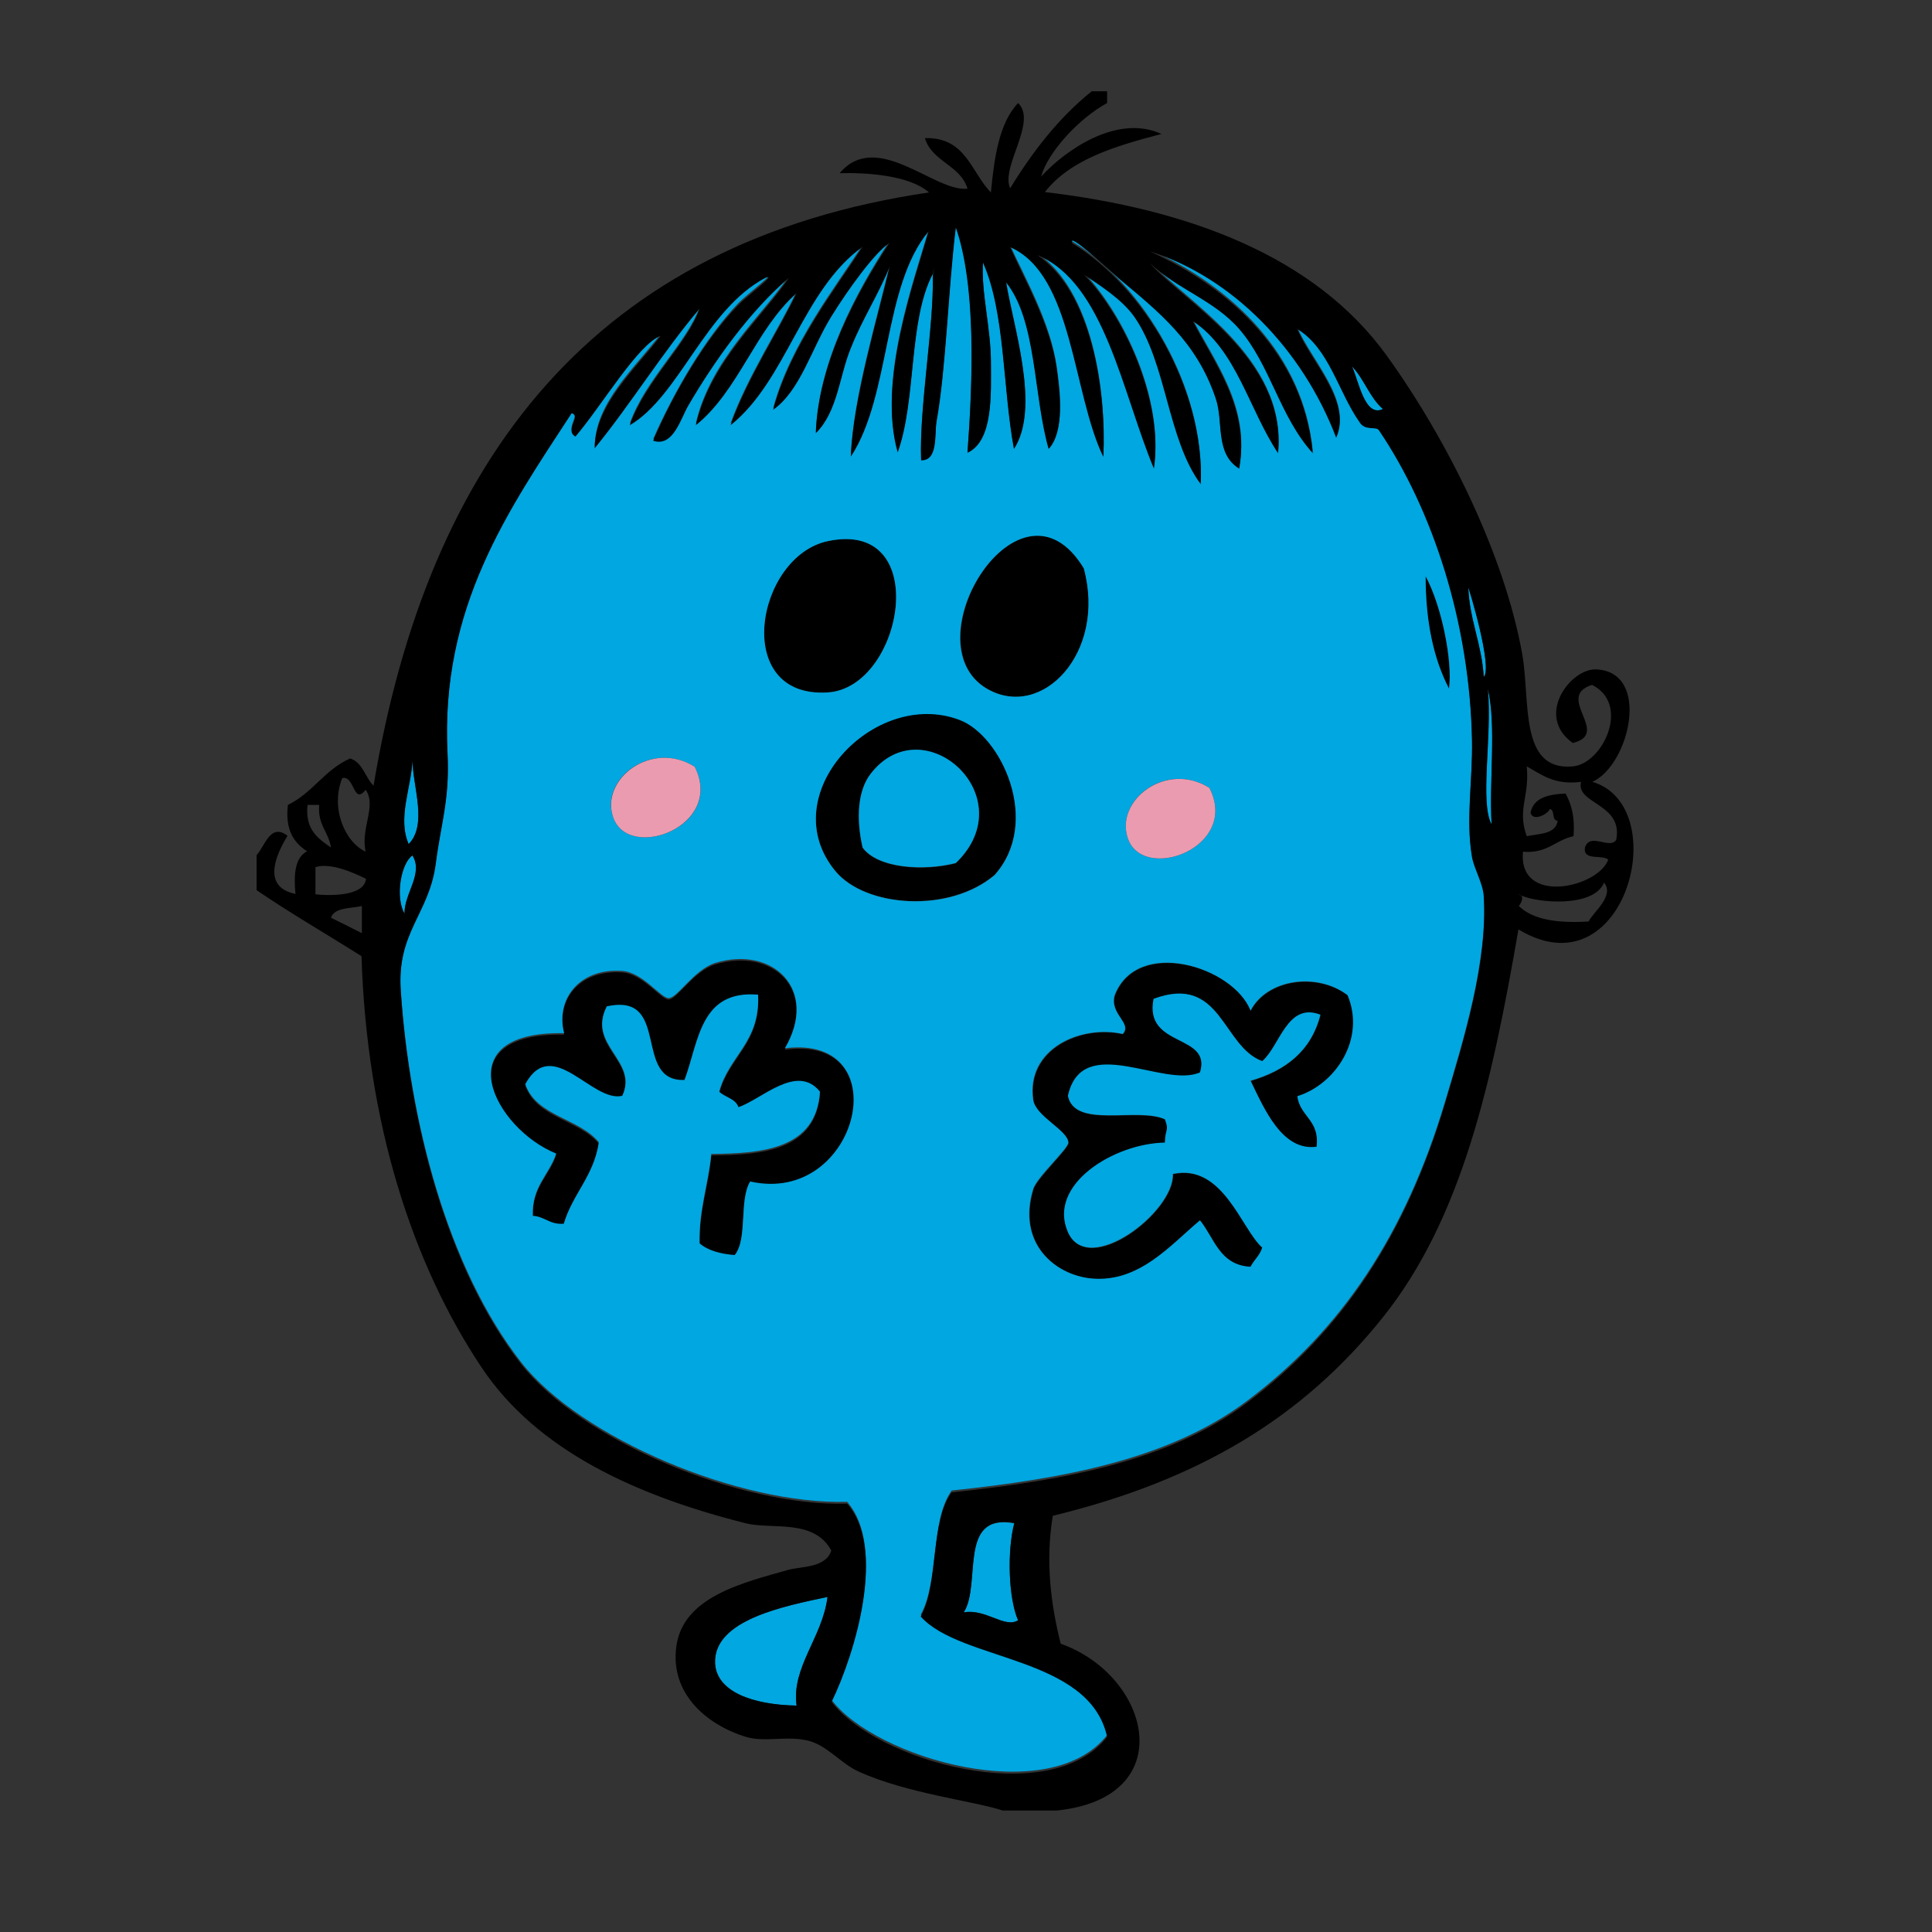 <?xml version="1.0" encoding="utf-8"?>
<!-- Generator: Adobe Illustrator 26.0.3, SVG Export Plug-In . SVG Version: 6.00 Build 0)  -->
<svg version="1.1" id="Layer_1" xmlns="http://www.w3.org/2000/svg" xmlns:xlink="http://www.w3.org/1999/xlink" x="0px" y="0px"
	 viewBox="0 0 512 512" style="enable-background:new 0 0 512 512;" xml:space="preserve">
<rect x="0" y="0" width="512" height="512" fill="#333333" stroke="none"/>
<style type="text/css">
	.st0{fill:#00A7E1;}
	.st1{fill:#FFFFFF;}
	.st2{fill:#EB9BB0;}
</style>
<g>
	<path d="M219.4,183.5c20-1.3,27.9-46,0-40.1C200.3,147.4,193.7,185.2,219.4,183.5z"/>
	<path d="M287.3,150.6c-16.9-27.9-46.3,19.8-25.7,31.9C276.1,191,293.3,173,287.3,150.6z"/>
	<path d="M384,182.5c1-7.2-1.9-21.8-6.2-29.8C377.7,164.7,379.9,174.6,384,182.5z"/>
	<path class="st0" d="M394.3,182.5c1.2,13-2.2,30.2,1,36C394.6,206.8,396.6,192.4,394.3,182.5z"/>
	<path d="M254.3,190.7c-22.6-8.6-49.6,19.9-32.9,40.1c8,9.7,30.2,11.2,42.2,1C276.1,217.8,265.3,194.9,254.3,190.7z M253.3,228.8
		c-8.6,2.2-20.7,1.4-24.7-4.1c-1.8-8-1.3-15.2,2.1-19.5C244.6,187,271.6,211.1,253.3,228.8z"/>
	<path class="st0" d="M230.7,205.1c-3.3,4.3-3.9,11.6-2.1,19.5c4,5.5,16.1,6.3,24.7,4.1C271.6,211.1,244.6,187,230.7,205.1z"/>
	<path class="st0" d="M109.3,201.6c-0.3,7.3-4,15.3-1,22.1C113.3,218.5,109.5,208.8,109.3,201.6z"/>
	<path class="st0" d="M109.3,226.7c-3.1,2.1-4.6,11.2-2.1,15.4C107.1,236.8,112.3,231.5,109.3,226.7z"/>
	<path d="M208,278.2c9.1-15.7-3.2-27.3-18.5-22.6c-5.6,1.7-10.1,9.3-12.3,9.3c-2.1,0-6.8-6.8-12.3-7.2c-11.6-0.8-17.7,7.6-15.4,16.5
		c-31.9-0.6-18.5,25.3-2.1,31.9c-1.9,5.7-6.5,8.6-6.2,16.5c3.3,0.2,4.5,2.3,8.2,2.1c2.3-8,7.9-12.7,9.3-21.6
		c-5.3-6.4-16.5-6.8-19.5-15.4c7.2-13.1,17.7,5,25.7,3.1c4.4-9.4-9.4-13.4-4.1-23.7c17.2-3.8,6.7,20,20.6,19.5
		c3.8-10.2,4.2-24,19.5-22.6c0.6,12.6-7.8,16.2-10.3,25.7c1.5,1.5,4.3,1.8,5.1,4.1c6.1-2,15.5-11.7,21.6-4.1
		c-1,15.2-15.2,16.4-28.8,16.5c-0.7,8.2-3.3,14.6-3.1,23.7c2.2,1.9,5.5,2.7,9.3,3.1c3.5-4.3,1.1-14.7,4.1-19.5
		C227.5,319.6,238.5,273.9,208,278.2z"/>
	<path d="M331.5,267.9c-4.6-11.7-30-19.5-36-4.1c-1.5,5,4.8,7.5,2.1,10.3c-11.1-2.5-25.6,4-23.7,17.5c0.7,4.5,9.2,8,9.3,11.3
		c0,1.6-8.3,9.3-9.3,12.3c-4.4,14.5,6,22.8,15.4,23.7c12.7,1.1,21-9,28.8-15.4c3.8,4.8,5.2,11.9,13.4,12.3c0.9-1.8,2.5-3,3.1-5.1
		c-5.5-4.8-10.4-22.4-23.7-19.5c0.4,10.1-22.5,27.6-27.8,15.4c-5.5-12.6,12.3-23.4,25.7-23.7c0.1-3.8,1.2-2.9,0-6.2
		c-7.3-3.3-23.9,2.6-25.7-6.2c3.8-17,25.3-1.8,35-6.2c3.2-10.4-14.9-6.5-12.3-19.5c18-6.8,18.1,12.6,28.8,16.5
		c4.7-4,6.7-15.8,15.4-12.3c-2.5,9.5-9.2,14.8-18.5,17.5c3.6,7.6,8.4,18.7,17.5,17.5c0.9-7-4.4-7.9-5.1-13.4
		c10.1-3.1,18.2-15.2,13.4-26.7C349,257.6,335.8,259.6,331.5,267.9z"/>
	<path class="st0" d="M255.4,427.3c5.9-1.1,10.8,4.3,14.4,2.1c-2.6-6-2.9-18.5-1-25.7C253.6,400.9,260.2,419.8,255.4,427.3z"/>
	<path class="st0" d="M189.5,440.7c0.3,7.6,10,11.1,21.6,11.3c-1.4-10.2,6.9-18.1,8.2-28.8C208.1,425.6,189.1,429.2,189.5,440.7z"/>
	<path class="st0" d="M390.1,226.7c-1.7-9.9,0.2-19.9,0-30.9c-0.6-31.2-10.4-61.2-24.7-82.3c-0.8-1-3.6,0.4-5.1-2.1
		c-5.6-8.1-7.9-19.5-16.5-24.7c3.4,8.4,14.6,19.4,10.3,28.8c-8.9-23.4-27.5-42.5-49.4-49.4c21.7,9.8,40.8,27.8,43.2,53.5
		c-8.8-9.7-11.2-23.3-19.5-32.9c-6.7-7.7-16.3-10.5-23.7-17.5c8.9,10.3,36.3,25.4,34,50.4c-7.7-11.5-11-27.4-22.6-35
		c5.5,10.9,15.3,23.1,12.3,39.1c-6.5-4-4.1-12.3-6.2-18.5c-5.1-15.1-15.2-23.1-25.7-31.9c-3-2.6-13.9-12.8-12.3-9.3
		c19,11.5,35,38.9,34,63.8c-8.8-11.8-9-31.9-17.5-44.2c-3.4-4.9-9.5-8.6-13.4-11.3c10.7,11.3,21.1,33.6,18.5,51.4
		c-8.3-20.1-13.1-49.3-30.9-56.6c14.6,9.9,18.3,36.4,17.5,53.5c-8.2-16.8-8-48.3-24.7-55.6c3.5,7.8,10.6,20.2,12.3,31.9
		c1,6.7,2.2,16.9-2.1,21.6c-4.1-14.4-3.1-33.9-11.3-44.2c1.8,12,9.2,33.4,2.1,44.2c-3-16.2-2.3-36.1-8.2-49.4
		c-0.6,8,2.1,17.6,2.1,26.7c0,8.1,0.7,20.4-6.2,23.7c1.5-19.2,2.3-44.2-3.1-59.7c-2.1,16.5-2.6,37.6-5.1,51.4
		c-0.6,3.3,0.5,10.4-4.1,10.3c-0.5-13.7,3.4-35.4,3.1-48.4c0-1.1,0.8-5.1,0-1c-6.5,12.4-4.3,33.5-9.3,47.3
		c-5.4-18.9,4.5-45.5,8.2-58.6c-12.2,14.6-10,43.5-20.6,59.7c0.5-15,7.4-37.8,10.3-50.4c-2.8,7.1-7.2,13.9-10.3,21.6
		c-3,7.5-3.4,17-9.3,22.6c0.8-18.5,10.6-36.7,19.5-50.4c-3.8,2.6-10.7,11.9-15.4,19.5c-5.3,8.6-8.2,19.6-15.4,24.7
		c4.6-17,16.6-32.1,23.7-43.2c-16,11.6-20.1,35.4-35,47.3c4.4-12.4,13.3-25.8,17.5-35c-11,9.6-15.3,25.8-26.7,35
		c3.8-16.8,17.8-28.8,24.7-39.1c-10.5,9.1-19.8,22.2-26.7,33.9c-2,3.3-3.9,11.1-9.3,9.3c5.4-12.3,13.7-26.7,22.6-36
		c2.3-2.4,10.5-8.4,7.2-7.2c-16,8.4-22.9,31.3-36,39.1c4.1-11.7,15.4-21.6,18.5-30.9c-9.8,11.8-18.1,25.1-27.8,37
		c0.1-11.7,11-21.2,17.5-29.8c-6.1,2.2-15.6,18.6-22.6,26.7c-3-1.7,1.6-5.3-1-6.2c-16.6,25.5-34.9,51.3-32.9,90.5
		c0.6,12-1.8,18.6-3.1,28.8c-1.7,13.4-10.3,18.2-9.3,33.9c2.3,34.6,12.3,73.6,31.9,98.8c15.8,20.2,57.9,37.8,86.4,37
		c10.4,11.8,2.3,39.3-4.1,52.5c11.6,15.4,57.7,28.8,73,9.3c-4.7-21.5-38.8-20-49.4-31.9c4.9-8.8,2.5-25,8.2-32.9
		c29.4-3.1,57.6-8.2,78.2-23.7c25.2-18.9,42.1-44.4,52.5-79.2c4.9-16.4,11.5-37.6,10.3-55.6C393,233.7,390.7,229.9,390.1,226.7z
		 M320.5,208.8c8.1,15.8-17.5,25.2-21.6,13.4C295.4,212,309.1,201.6,320.5,208.8z M219.4,143.4c27.9-5.9,20,38.8,0,40.1
		C193.7,185.2,200.3,147.4,219.4,143.4z M184.1,203.2c8.1,15.8-17.5,25.2-21.6,13.4C158.9,206.5,172.6,196,184.1,203.2z
		 M198.8,313.1c-3,4.9-0.6,15.2-4.1,19.5c-3.8-0.3-7.1-1.2-9.3-3.1c-0.2-9.1,2.3-15.5,3.1-23.7c13.6-0.1,27.8-1.3,28.8-16.5
		c-6.1-7.6-15.5,2.1-21.6,4.1c-0.8-2.3-3.6-2.6-5.1-4.1c2.5-9.5,10.9-13.1,10.3-25.7c-15.4-1.3-15.7,12.4-19.5,22.6
		c-13.9,0.5-3.4-23.3-20.6-19.5c-5.3,10.3,8.5,14.3,4.1,23.7c-8,1.9-18.5-16.2-25.7-3.1c3,8.6,14.3,9,19.5,15.4
		c-1.3,8.9-6.9,13.6-9.3,21.6c-3.7,0.3-5-1.9-8.2-2.1c-0.3-7.8,4.3-10.8,6.2-16.5c-16.4-6.6-29.8-32.5,2.1-31.9
		c-2.3-8.9,3.9-17.3,15.4-16.5c5.5,0.4,10.2,7.2,12.3,7.2c2.3,0,6.7-7.5,12.3-9.3c15.3-4.7,27.6,7,18.5,22.6
		C238.5,273.9,227.5,319.6,198.8,313.1z M263.6,231.9c-12,10.2-34.2,8.6-42.2-1c-16.7-20.2,10.3-48.7,32.9-40.1
		C265.3,194.9,276.1,217.8,263.6,231.9z M261.5,182.5c-20.6-12.1,8.8-59.8,25.7-31.9C293.3,173,276.1,191,261.5,182.5z M343.8,290.5
		c0.7,5.4,6,6.3,5.1,13.4c-9.1,1.2-13.8-9.9-17.5-17.5c9.3-2.7,16.1-7.9,18.5-17.5c-8.8-3.4-10.7,8.3-15.4,12.3
		c-10.7-3.9-10.8-23.2-28.8-16.5c-2.6,13.1,15.5,9.1,12.3,19.5c-9.7,4.3-31.2-10.8-35,6.2c1.8,8.8,18.4,2.9,25.7,6.2
		c1.2,3.2,0.1,2.3,0,6.2c-13.4,0.2-31.2,11.1-25.7,23.7c5.3,12.1,28.2-5.3,27.8-15.4c13.3-2.9,18.2,14.7,23.7,19.5
		c-0.6,2.1-2.2,3.3-3.1,5.1c-8.2-0.4-9.6-7.6-13.4-12.3c-7.8,6.5-16.1,16.6-28.8,15.4c-9.5-0.9-19.8-9.2-15.4-23.7
		c0.9-3.1,9.3-10.7,9.3-12.3c-0.1-3.3-8.6-6.9-9.3-11.3c-2-13.5,12.5-20,23.7-17.5c2.7-2.8-3.6-5.3-2.1-10.3c6-15.4,31.4-7.6,36,4.1
		c4.3-8.3,17.5-10.3,25.7-4.1C362,275.3,353.9,287.4,343.8,290.5z M384,182.5c-4.1-7.9-6.2-17.8-6.2-29.8
		C382.1,160.6,385,175.3,384,182.5z"/>
	<path class="st0" d="M366.5,108.4c-3.5-3-5-8-8.2-11.3C360.1,101.1,361.7,110.7,366.5,108.4z"/>
	<path class="st0" d="M393.2,179.4c2.5-2.4-4-23.8-4.1-23.7C389.5,164.6,392.7,170.6,393.2,179.4z"/>
	<path class="st1" d="M115.5,206.1c-1.3-6.1,1.1-9.7-1-14.4C113.7,196.6,113.5,205.4,115.5,206.1z"/>
	<path class="st1" d="M403.1,237.3c-0.1-0.1-0.3-0.2-0.6-0.3C402.6,237.1,402.9,237.2,403.1,237.3z"/>
	<path d="M422,207.2c9.9-4.5,15.6-29.2,1-29.8c-6.8-0.3-16.3,12.3-6.2,19.5c10.3-2.5-4.9-12.2,5.1-15.4c10.3,5.1,2.9,20.9-5.1,21.6
		c-14.3,1.3-11.2-17.4-13.4-29.8c-4.7-26.3-19.9-56.9-36-79.2c-19-26.2-52.4-38.7-90.5-43.2c6.8-8.7,18.7-12.2,30.9-15.4
		c-11.8-5.4-25.6,4.4-31.9,11.3c1.8-6.5,10-15.4,17.5-19.5c0-1,0-2.1,0-3.1c-1.4,0-2.7,0-4.1,0c-8.7,7-15.6,15.9-21.6,25.7
		c-2.6-5.7,7.3-17.6,2.1-22.6c-5,5.3-6.3,14.3-7.2,23.7c-5.3-5.4-6.6-14.7-17.5-14.4c1.9,6.3,9.4,7.1,11.3,13.4
		c-8.7,1-24-15.8-33.9-4.1c7-0.2,18.5,0.5,23.7,5.1C157.8,64,113.5,121.2,99,208.2c-2.3-2.2-2.8-6.1-6.2-7.2
		c-6.7,2.9-10,9.2-16.5,12.3c-0.8,6.6,1.6,10.1,5.1,12.3c-3.2,1.6-3.6,6-3.1,11.3c-8.9-1.8-5.3-10.2-2.1-15.4
		c-4.6-3.6-6.1,3-8.2,5.1c0,3.1,0,6.2,0,9.3c8.9,6.1,18.5,11.6,27.8,17.5c1.4,44.3,13.5,81.6,31.9,109.1
		c14.6,21.8,40.6,33.8,70,41.2c6.8,1.7,18-1.3,22.6,7.2c-1.4,4.6-7.9,4.2-11.3,5.1c-12.3,3.5-28.2,7.2-29.8,20.6
		c-1.5,12.1,7.8,20.4,18.5,23.7c5,1.5,10.8-0.4,16.5,1c5.1,1.3,8.8,6.2,13.4,8.2c12.7,5.8,30.6,7.8,38.1,10.3c4.8,0,9.6,0,14.4,0
		c32.9-3.4,24.9-35.7,1-44.2c-2.6-10.3-4.1-21.8-2.1-33.9c38.7-9.4,66.2-26,87.4-52.5c21-26.2,29-62.3,36-102.9
		C430.8,263.5,443.7,213.6,422,207.2z M81.5,213.3c1,0,2.1,0,3.1,0c-0.5,5.3,2.5,7.1,3.1,11.3C84.3,222.2,80.8,219.9,81.5,213.3z
		 M95.9,247.3c-2.8-1.4-5.5-2.8-8.2-4.1c1-2.8,5.2-2.4,8.2-3.1C95.9,242.5,95.9,244.9,95.9,247.3z M83.6,237c0-2.4,0-4.8,0-7.2
		c3.8-1.2,9.6,1.2,13.4,3.1C96.5,237.9,86,237.3,83.6,237z M96.9,225.7c-5.5-2.5-9.4-11.6-6.2-19.5c3.3-0.8,2.9,7.3,6.2,3.1
		C99.9,213.6,95.5,219.4,96.9,225.7z M366.5,108.4c-4.8,2.3-6.4-7.3-8.2-11.3C361.5,100.4,363,105.4,366.5,108.4z M109.3,201.6
		c0-0.5,0-1.1,0-1.6C109.3,200.5,109.3,201,109.3,201.6c0.2,7.2,4,17-1,22.1C105.3,216.8,108.9,208.9,109.3,201.6z M109.3,226.7
		c3,4.8-2.2,10.1-2.1,15.4C104.7,237.9,106.2,228.8,109.3,226.7z M211.1,452c-11.7-0.2-21.3-3.7-21.6-11.3
		c-0.4-11.5,18.6-15.1,29.8-17.5C218,433.9,209.7,441.8,211.1,452z M382.9,292.6c-10.4,34.8-27.3,60.3-52.5,79.2
		c-20.6,15.5-48.8,20.6-78.2,23.7c-5.8,7.9-3.3,24.1-8.2,32.9c10.6,11.9,44.7,10.4,49.4,31.9c-15.3,19.5-61.5,6.2-73-9.3
		c6.4-13.2,14.5-40.7,4.1-52.5c-28.6,0.8-70.7-16.9-86.4-37c-19.6-25.1-29.6-64.2-31.9-98.8c-1.1-15.7,7.6-20.5,9.3-33.9
		c1.3-10.2,3.7-16.9,3.1-28.8c-2-39.2,16.3-65,32.9-90.5c2.7,0.9-2,4.5,1,6.2c7-8.2,16.6-24.5,22.6-26.7
		c-6.5,8.6-17.4,18.2-17.5,29.8c9.7-11.9,17.9-25.3,27.8-37c-3.1,9.2-14.4,19.2-18.5,30.9c13.2-7.8,20-30.7,36-39.1
		c3.3-1.2-4.9,4.8-7.2,7.2c-9,9.3-17.3,23.7-22.6,36c5.3,1.8,7.3-5.9,9.3-9.3c6.9-11.8,16.2-24.9,26.7-33.9
		c-6.9,10.3-20.9,22.3-24.7,39.1c11.4-9.2,15.8-25.4,26.7-35c-4.2,9.1-13.1,22.6-17.5,35c14.9-11.9,19-35.8,35-47.3
		c-7.1,11.1-19.1,26.2-23.7,43.2c7.2-5.1,10.1-16.1,15.4-24.7c4.7-7.6,11.6-17,15.4-19.5c-8.9,13.7-18.8,31.9-19.5,50.4
		c5.8-5.7,6.2-15.1,9.3-22.6c3.1-7.8,7.5-14.5,10.3-21.6c-2.9,12.6-9.8,35.4-10.3,50.4c10.6-16.2,8.4-45.1,20.6-59.7
		c-3.7,13.2-13.6,39.8-8.2,58.6c5-13.9,2.8-34.9,9.3-47.3c0.8-4.1,0-0.1,0,1c0.3,12.9-3.6,34.7-3.1,48.4c4.6,0.1,3.5-6.9,4.1-10.3
		c2.5-13.9,3.1-35,5.1-51.4c5.4,15.5,4.5,40.5,3.1,59.7c6.9-3.2,6.2-15.6,6.2-23.7c0-9.2-2.6-18.7-2.1-26.7
		c5.9,13.3,5.2,33.2,8.2,49.4c7.1-10.8-0.2-32.3-2.1-44.2c8.2,10.3,7.2,29.9,11.3,44.2c4.3-4.7,3-14.9,2.1-21.6
		c-1.7-11.7-8.9-24-12.3-31.9c16.7,7.3,16.5,38.7,24.7,55.6c0.8-17.1-2.9-43.6-17.5-53.5c17.8,7.3,22.5,36.5,30.9,56.6
		c2.6-17.8-7.8-40.2-18.5-51.4c3.9,2.7,10,6.4,13.4,11.3c8.5,12.3,8.7,32.4,17.5,44.2c1.1-24.9-15-52.3-34-63.8
		c-1.6-3.5,9.3,6.7,12.3,9.3c10.5,8.8,20.7,16.8,25.7,31.9c2.1,6.2-0.3,14.5,6.2,18.5c2.9-16-6.8-28.2-12.3-39.1
		c11.6,7.6,14.9,23.5,22.6,35c2.4-25-25-40.1-34-50.4c7.3,7,17,9.8,23.7,17.5c8.3,9.6,10.7,23.2,19.5,32.9
		c-2.4-25.7-21.5-43.7-43.2-53.5c21.9,6.9,40.5,26,49.4,49.4c4.3-9.4-6.9-20.4-10.3-28.8c8.5,5.2,10.8,16.6,16.5,24.7
		c1.5,2.4,4.3,1,5.1,2.1c14.3,21.1,24.1,51.1,24.7,82.3c0.2,10.9-1.7,20.9,0,30.9c0.6,3.2,2.9,6.9,3.1,10.3
		C394.4,254.9,387.8,276.1,382.9,292.6z M269.8,429.4c-3.6,2.2-8.5-3.1-14.4-2.1c4.8-7.5-1.7-26.4,13.4-23.7
		C266.9,410.9,267.2,423.4,269.8,429.4z M393.2,179.4c-0.5-8.7-3.7-14.8-4.1-23.7C389.2,155.5,395.7,177,393.2,179.4z M395.3,218.5
		c-3.2-5.8,0.1-23-1-36C396.6,192.4,394.6,206.8,395.3,218.5z M421,244.2c-8.1,0.5-14.7-0.4-18.5-4.1c0.6-0.7,1.3-2.2,0.6-2.8
		c-0.2-0.1-0.4-0.2-0.6-0.3c0.3,0,0.4,0.2,0.6,0.3c4.4,2,19.2,3.3,22-3.4C427.9,237.4,422.4,241.5,421,244.2z M420,224.7
		c-0.4,3.5,4.5,1.7,6.2,3.1c-2.6,7.4-23.9,12.3-22.6-2.1c6.4,0.6,8.6-3.1,13.4-4.1c0.4-4.9-0.5-8.4-2.1-11.3
		c-4.6,0.2-8.5,1.1-9.3,5.1c0.7,2.5,4.8,0.2,5.1-1c1.5,0.2,0.4,3.1,2.1,3.1c-0.5,3.6-4.8,3.4-8.2,4.1c-2.6-7.2,0.8-10.4,0-18.5
		c4,2.2,7.3,5,14.4,4.1c-1.5,5.9,11.3,5.7,9.3,15.4C426.5,225.2,421.3,220.4,420,224.7z"/>
	<path class="st2" d="M320.5,208.8c-11.4-7.2-25.1,3.3-21.6,13.4C303,234,328.6,224.6,320.5,208.8z"/>
	<path class="st2" d="M184.1,203.2c-11.4-7.2-25.1,3.3-21.6,13.4C166.6,228.4,192.1,219,184.1,203.2z"/>
</g>
</svg>
